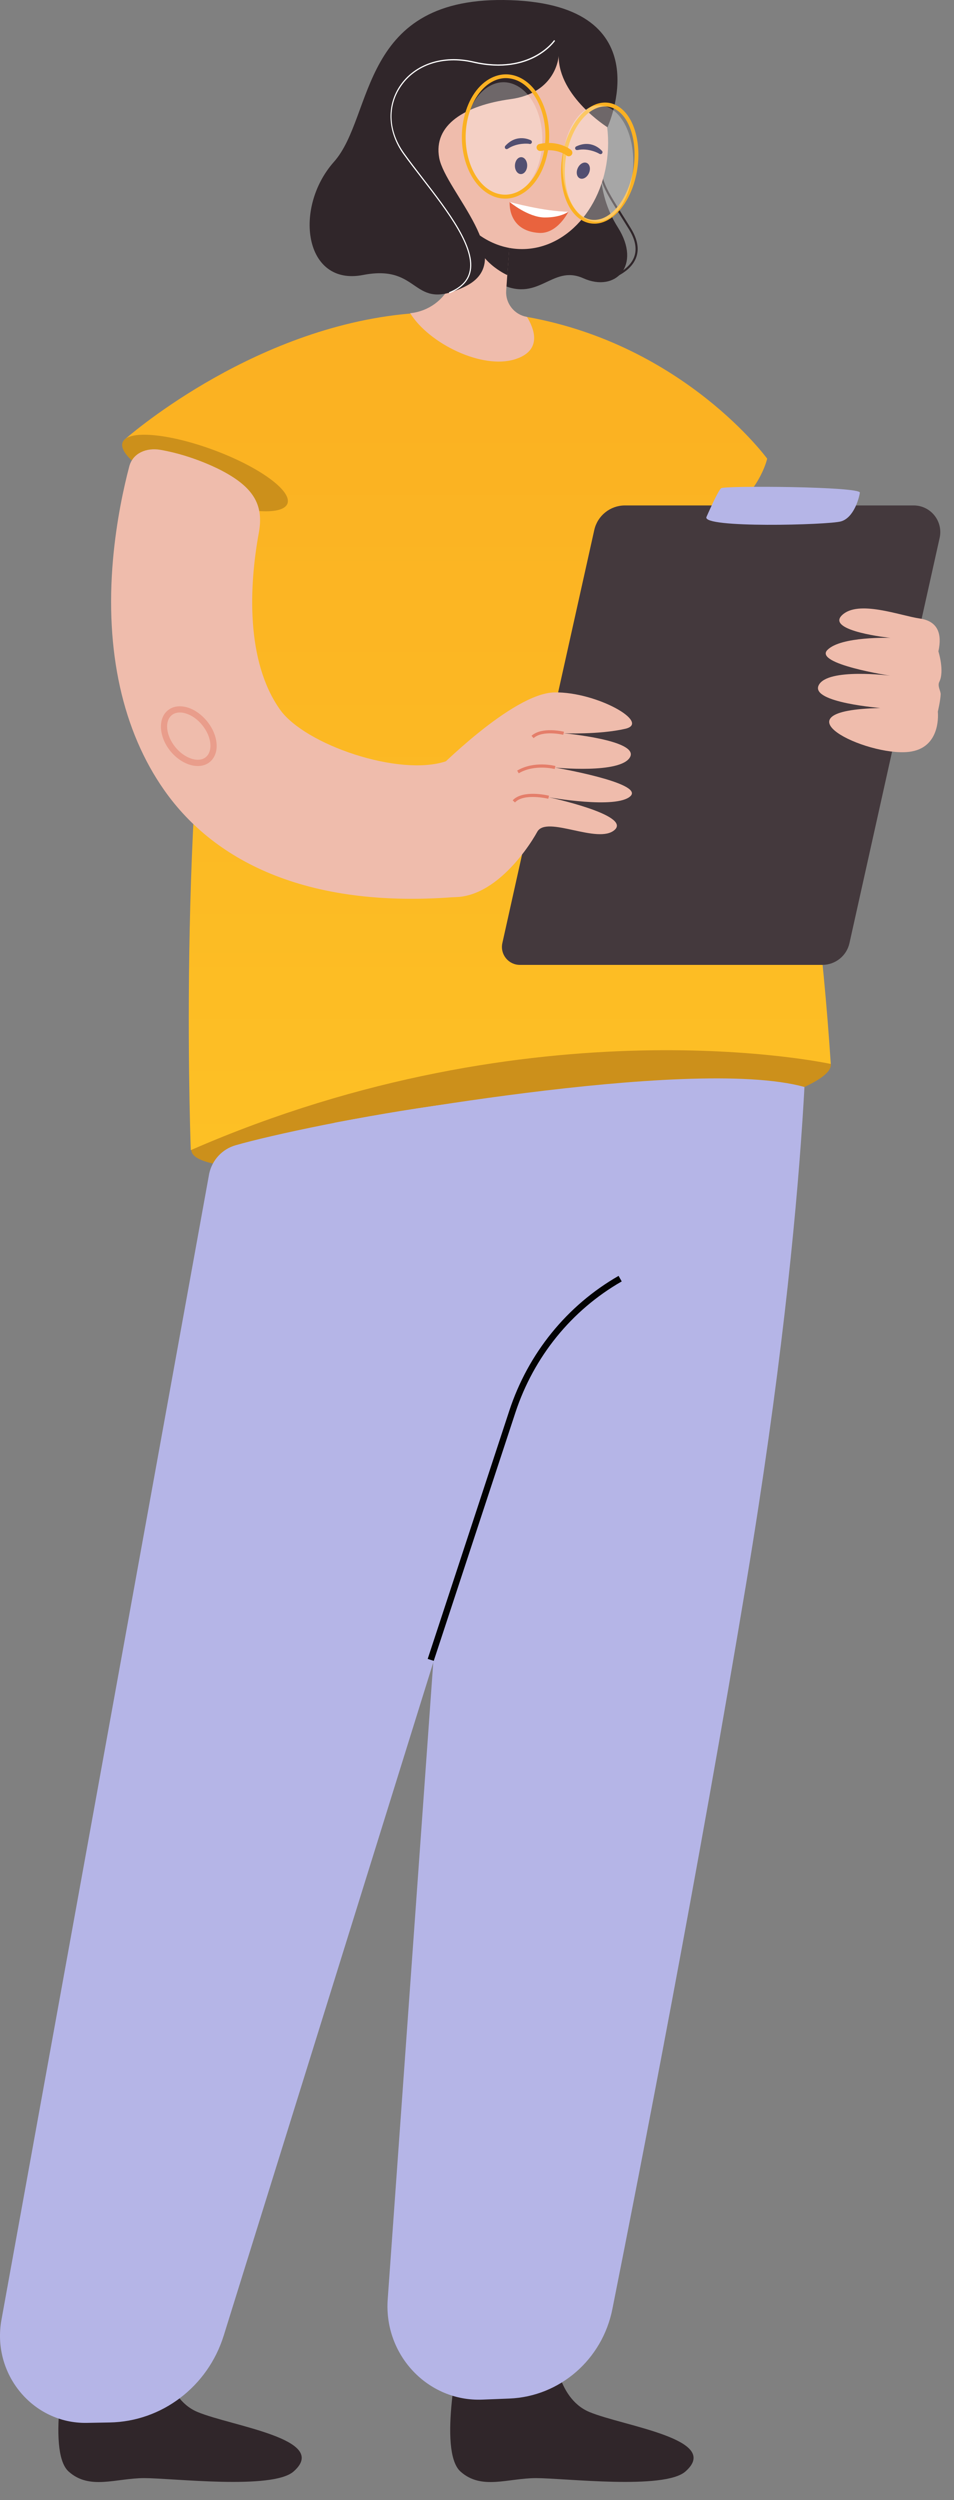 <svg width="50" height="131" viewBox="0 0 50 131" fill="none" xmlns="http://www.w3.org/2000/svg">
<rect x="0" y="0" width="50" height="131" fill="#808080" stroke="none"/>
<path d="M29.037 123C29.037 123 29.104 125.644 30.891 126.389C32.68 127.135 37.862 127.808 35.923 129.507C34.813 130.481 29.575 129.853 28.097 129.853C26.62 129.853 25.232 130.497 24.133 129.507C22.924 128.418 24.133 123.003 24.133 123.003C24.133 123.003 25.408 123.669 26.556 123.637C28.212 123.594 29.037 123 29.037 123Z" fill="#30262A"/>
<path d="M8.5 123C8.5 123 8.567 125.644 10.354 126.389C12.143 127.135 17.325 127.808 15.386 129.507C14.276 130.481 9.038 129.853 7.56 129.853C6.083 129.853 4.695 130.497 3.596 129.507C2.387 128.418 3.596 123.003 3.596 123.003C3.596 123.003 4.871 123.669 6.019 123.637C7.675 123.591 8.5 123 8.5 123Z" fill="#30262A"/>
<path d="M42.331 50.56C42.331 50.56 42.661 61.622 39.13 82.84C36.582 98.159 33.57 113.595 32.095 120.996C31.568 123.642 29.339 125.577 26.7 125.684L25.281 125.74C22.427 125.854 20.113 123.402 20.32 120.49L23.902 70.424L24.786 53.944L42.331 50.56Z" fill="#B5B5E7"/>
<path d="M10.03 60.293C10.193 61.641 17.808 61.475 27.128 60.296C36.45 59.117 43.706 57.096 43.543 55.752C43.381 54.404 35.861 54.242 26.539 55.422C17.217 56.601 9.868 58.949 10.03 60.293Z" fill="#CC901B"/>
<path d="M31.628 58.462L11.726 122.383C10.893 125.058 8.483 126.892 5.74 126.938L4.545 126.959C1.72 127.007 -0.44 124.395 0.077 121.555L10.965 61.494C11.122 60.781 11.649 60.214 12.339 60.014C16.069 58.936 31.995 55.818 31.628 58.462Z" fill="#B5B5E7"/>
<path fill-rule="evenodd" clip-rule="evenodd" d="M12.168 26.661L6.516 23.046C6.516 23.046 12.894 17.354 21.052 16.473C22.424 16.326 23.824 16.284 25.225 16.382C25.226 16.382 25.226 16.382 25.227 16.382C25.445 16.39 25.662 16.405 25.877 16.425C26.472 16.463 27.046 16.502 27.616 16.606C35.87 18.083 40.208 24.034 40.208 24.034C40.208 24.034 39.814 25.897 37.723 27.188C40.655 33.649 42.704 43.092 43.542 55.752C43.542 55.752 28.096 52.365 10 60.267C10 60.267 9.999 60.252 9.998 60.224C9.961 59.152 9.244 38.374 12.168 26.661Z" fill="url(#paint0_linear_458_496)"/>
<path d="M22.733 87.03L27.012 74.02C27.976 71.094 29.954 68.653 32.585 67.146L32.42 66.856C29.717 68.405 27.683 70.913 26.695 73.916L22.416 86.927L22.733 87.03Z" fill="#020202"/>
<path d="M31.692 14.723C31.743 14.71 32.96 14.415 33.322 13.544C33.514 13.084 33.426 12.554 33.064 11.965C32.904 11.704 32.755 11.468 32.619 11.252C31.674 9.745 31.354 9.237 31.602 8.06L31.495 8.039C31.24 9.261 31.589 9.82 32.526 11.313C32.662 11.529 32.811 11.766 32.971 12.027C33.314 12.583 33.397 13.081 33.221 13.504C32.88 14.324 31.679 14.617 31.666 14.62L31.692 14.723Z" fill="#30262A"/>
<path d="M31.548 8.047C31.548 8.047 31.13 9.937 32.384 11.917C33.638 13.898 32.272 15.344 30.576 14.582C28.877 13.821 28.23 15.985 26.06 14.79C23.887 13.592 31.548 8.047 31.548 8.047Z" fill="#30262A"/>
<path d="M21.516 16.411C22.453 16.31 23.268 15.722 23.641 14.857L24.81 12.141L25.148 11.353L27.142 6.721L26.796 11.521L26.588 14.401L26.53 15.224C26.482 15.895 26.951 16.486 27.611 16.606L27.622 16.608C27.976 17.186 28.466 18.357 27.001 18.823C25.281 19.372 22.496 18.017 21.497 16.411C21.508 16.411 21.511 16.411 21.516 16.411Z" fill="#EFBCAC"/>
<path d="M24.805 12.061C24.805 12.088 24.808 12.115 24.811 12.141C24.925 13.688 26.581 14.412 26.581 14.412L26.592 14.404L26.8 11.524C26.294 11.337 25.572 11.148 25.152 11.356C24.928 11.462 24.789 11.678 24.805 12.061Z" fill="#30262A"/>
<path d="M27.361 13.052C24.87 13.052 22.851 10.56 22.851 7.487C22.851 4.414 24.87 1.923 27.361 1.923C29.853 1.923 31.872 4.414 31.872 7.487C31.872 10.56 29.853 13.052 27.361 13.052Z" fill="#EFBCAC"/>
<path d="M23.455 8.329C23.967 8.816 24.68 8.867 25.05 8.441C25.421 8.015 25.306 7.275 24.795 6.785C24.284 6.298 23.57 6.247 23.2 6.673C22.83 7.099 22.944 7.839 23.455 8.329Z" fill="#EFBCAC"/>
<path d="M29.793 11.09C29.793 11.09 28.251 11.124 26.712 10.584C26.712 10.584 26.584 12.101 28.254 12.205C29.221 12.264 29.793 11.09 29.793 11.09Z" fill="#E9633E"/>
<path d="M29.793 11.09C29.793 11.09 29.42 11.399 28.549 11.396C27.679 11.393 26.709 10.584 26.709 10.584C26.709 10.584 28.565 11.095 29.793 11.09Z" fill="white"/>
<path d="M27.8 7.541C27.83 7.533 27.856 7.511 27.87 7.48C27.891 7.426 27.864 7.368 27.814 7.346C27.782 7.333 27.092 6.979 26.485 7.642C26.448 7.685 26.448 7.748 26.488 7.788C26.527 7.828 26.586 7.818 26.631 7.786C27.103 7.469 27.71 7.527 27.734 7.538C27.758 7.546 27.779 7.549 27.8 7.541Z" fill="#080435"/>
<path d="M26.988 8.67C26.98 8.914 27.118 9.117 27.294 9.122C27.47 9.127 27.622 8.933 27.63 8.688C27.637 8.443 27.499 8.241 27.323 8.236C27.145 8.23 26.996 8.425 26.988 8.67Z" fill="#080435"/>
<path d="M31.463 8.076C31.495 8.078 31.527 8.07 31.549 8.047C31.588 8.007 31.588 7.94 31.546 7.903C31.522 7.879 31.019 7.288 30.204 7.671C30.153 7.695 30.129 7.754 30.151 7.807C30.174 7.858 30.23 7.871 30.286 7.86C30.843 7.746 31.381 8.033 31.399 8.052C31.421 8.065 31.442 8.073 31.463 8.076Z" fill="#080435"/>
<path d="M30.28 8.811C30.179 9.034 30.229 9.274 30.392 9.346C30.554 9.418 30.767 9.298 30.866 9.074C30.967 8.851 30.916 8.611 30.754 8.539C30.594 8.465 30.381 8.587 30.28 8.811Z" fill="#080435"/>
<path d="M29.28 2.932C29.28 2.932 29.181 4.862 26.771 5.193C24.359 5.523 22.698 6.542 23.02 8.278C23.345 10.014 27.232 13.619 24.375 15.014C21.518 16.409 22.125 13.808 19.028 14.409C15.931 15.014 15.372 10.876 17.505 8.478C19.638 6.079 18.775 -0.273 26.771 0.009C34.768 0.291 31.839 6.67 31.839 6.67C31.839 6.67 29.274 5.065 29.28 2.932Z" fill="#30262A"/>
<path d="M23.549 15.373C24.151 15.131 24.521 14.769 24.649 14.297C25 13.004 23.49 11.047 22.159 9.322C21.808 8.866 21.477 8.438 21.184 8.028C20.37 6.891 20.3 5.589 20.998 4.546C21.762 3.401 23.219 2.916 24.798 3.284C26.372 3.648 27.453 3.318 28.086 2.978C28.771 2.607 29.079 2.158 29.093 2.139L29.04 2.102C29.026 2.12 27.783 3.907 24.816 3.22C23.211 2.847 21.728 3.342 20.948 4.511C20.244 5.563 20.319 6.926 21.137 8.068C21.429 8.478 21.762 8.906 22.114 9.362C23.437 11.076 24.934 13.017 24.593 14.281C24.47 14.737 24.121 15.075 23.533 15.314L23.549 15.373Z" fill="white"/>
<path d="M31.629 11.635C32.306 11.385 32.902 10.637 33.221 9.633C33.743 7.996 33.376 6.178 32.407 5.579C32.044 5.35 31.64 5.315 31.235 5.461C30.559 5.712 29.962 6.46 29.643 7.461C29.121 9.093 29.488 10.916 30.457 11.518C30.676 11.654 30.907 11.72 31.147 11.72C31.307 11.723 31.467 11.694 31.629 11.635ZM29.832 7.527C30.133 6.582 30.681 5.882 31.302 5.653C31.65 5.528 31.994 5.56 32.297 5.749C33.195 6.305 33.522 8.023 33.027 9.575C32.726 10.517 32.178 11.22 31.557 11.449C31.211 11.571 30.865 11.542 30.561 11.353C29.664 10.791 29.337 9.074 29.832 7.527Z" fill="#FBB122"/>
<g opacity="0.3">
<path d="M24.424 6.401C24.062 7.991 24.64 9.697 25.715 10.211C26.791 10.727 27.957 9.857 28.317 8.268C28.679 6.678 28.101 4.972 27.025 4.458C25.952 3.941 24.786 4.812 24.424 6.401Z" fill="white"/>
</g>
<g opacity="0.3">
<path d="M29.599 7.597C29.237 9.194 29.719 10.925 30.677 11.462C31.636 12 32.709 11.145 33.071 9.548C33.433 7.951 32.951 6.22 31.993 5.682C31.034 5.142 29.961 5.999 29.599 7.597Z" fill="white"/>
</g>
<path d="M27.217 10.232C27.909 9.897 28.439 9.135 28.668 8.148C29.062 6.452 28.42 4.618 27.235 4.061C26.759 3.837 26.253 3.84 25.771 4.072C25.079 4.407 24.552 5.169 24.323 6.154C23.926 7.852 24.57 9.686 25.755 10.24C25.989 10.355 26.232 10.408 26.474 10.408C26.724 10.411 26.975 10.349 27.217 10.232ZM27.153 4.239C28.255 4.759 28.849 6.492 28.476 8.1C28.263 9.016 27.76 9.748 27.129 10.051C26.706 10.248 26.261 10.251 25.84 10.059C24.735 9.54 24.144 7.81 24.517 6.199C24.73 5.286 25.23 4.556 25.859 4.25C26.075 4.146 26.296 4.093 26.517 4.093C26.732 4.096 26.945 4.144 27.153 4.239Z" fill="#FBB122"/>
<path d="M29.811 8.19C29.769 8.19 29.726 8.177 29.692 8.148C29.67 8.129 29.186 7.751 28.347 7.911C28.248 7.924 28.147 7.866 28.126 7.762C28.105 7.661 28.171 7.562 28.275 7.543C29.287 7.331 29.905 7.836 29.931 7.858C30.009 7.924 30.022 8.044 29.955 8.121C29.918 8.166 29.865 8.19 29.811 8.19Z" fill="#FBB122"/>
<path d="M6.422 23.192C6.191 23.866 7.937 25.125 10.326 26.004C12.714 26.885 14.837 27.053 15.068 26.379C15.3 25.706 13.553 24.446 11.165 23.568C8.776 22.689 6.654 22.519 6.422 23.192Z" fill="#CC901B"/>
<path d="M24.864 44.911L22.894 41.583C22.904 40.915 23.999 39.685 23.368 39.893C20.902 40.71 15.971 39.017 14.674 37.18C12.871 34.632 13.06 30.673 13.564 27.926C13.822 26.52 13.356 25.58 11.66 24.681C11.66 24.681 10.198 23.877 8.398 23.57C7.676 23.448 6.96 23.738 6.774 24.444C6.483 25.551 6.105 27.274 5.924 29.3C5.498 34.113 6.425 38.303 8.611 41.41C11.292 45.225 16.29 47.672 24.151 46.98C24.867 46.924 24.854 45.63 24.864 44.911Z" fill="#EFBCAC"/>
<g opacity="0.5">
<path d="M10.367 40.14C10.599 40.14 10.815 40.074 10.988 39.935C11.254 39.719 11.385 39.373 11.35 38.958C11.318 38.567 11.145 38.154 10.857 37.8C10.572 37.446 10.208 37.188 9.832 37.073C9.433 36.953 9.065 37.004 8.799 37.22C8.267 37.648 8.325 38.607 8.927 39.355C9.337 39.858 9.888 40.14 10.367 40.14ZM9.427 37.334C9.526 37.334 9.63 37.35 9.739 37.385C10.053 37.48 10.362 37.699 10.604 38.002C10.849 38.306 10.998 38.652 11.025 38.979C11.049 39.283 10.964 39.53 10.783 39.677C10.399 39.986 9.667 39.743 9.185 39.144C8.695 38.537 8.615 37.784 9.007 37.47C9.119 37.382 9.265 37.334 9.427 37.334Z" fill="#E47E6A"/>
</g>
<path d="M17.525 58.834C17.525 58.834 36.129 55.28 42.163 56.958L39.271 61.244L28.517 61.853L17.525 58.834Z" fill="#B5B5E7"/>
<path d="M27.245 50.56H43.099C43.781 50.56 44.374 50.086 44.521 49.421L49.247 28.187C49.442 27.313 48.779 26.485 47.884 26.485H32.754C31.982 26.485 31.314 27.021 31.146 27.774L26.329 49.418C26.199 50.004 26.646 50.56 27.245 50.56Z" fill="#44393D"/>
<path d="M22.793 40.452C22.793 40.452 26.846 36.32 29.061 36.282C31.279 36.245 34.139 37.874 32.77 38.189C31.402 38.503 29.538 38.423 29.538 38.423C29.538 38.423 33.508 38.782 33.021 39.674C32.533 40.566 29.085 40.22 29.085 40.22C29.085 40.22 33.774 41.024 33.042 41.719C32.31 42.414 28.752 41.775 28.752 41.775C28.752 41.775 33.085 42.699 32.217 43.484C31.349 44.269 28.641 42.699 28.156 43.59C27.669 44.482 25.437 47.858 22.793 46.809V40.452Z" fill="#EFBCAC"/>
<path d="M27.965 38.679C28.441 38.247 29.509 38.5 29.52 38.503L29.56 38.343C29.512 38.333 28.399 38.066 27.858 38.556L27.965 38.679Z" fill="#E47E6A"/>
<path d="M27.187 40.521C28.015 40.028 29.059 40.294 29.07 40.297L29.112 40.14C29.067 40.127 27.991 39.852 27.105 40.38L27.187 40.521Z" fill="#E47E6A"/>
<path d="M26.99 42.049C27.456 41.548 28.723 41.852 28.736 41.855L28.776 41.695C28.72 41.681 27.402 41.365 26.87 41.937L26.99 42.049Z" fill="#E47E6A"/>
<path d="M49.152 37.291C49.152 37.291 49.373 39.211 47.619 39.4C45.385 39.64 40.371 37.222 46.125 37.102C46.269 37.1 42.453 36.831 42.908 35.907C43.364 34.983 46.66 35.407 46.66 35.407C46.66 35.407 42.65 34.794 43.361 34.062C44.072 33.33 46.671 33.426 46.671 33.426C46.671 33.426 43.278 33.072 44.125 32.241C44.972 31.41 47.182 32.263 48.199 32.409C49.16 32.547 49.384 33.213 49.182 34.131C49.182 34.131 49.512 35.162 49.23 35.729C49.12 35.947 49.304 36.205 49.301 36.376C49.291 36.706 49.152 37.291 49.152 37.291Z" fill="#EFBCAC"/>
<path d="M37.027 27.087C37.027 27.087 37.621 25.724 37.794 25.583C37.967 25.442 45.114 25.49 45.066 25.817C45.018 26.147 44.736 27.132 44.078 27.321C43.421 27.51 36.756 27.686 37.027 27.087Z" fill="#B5B5E7"/>
<defs>
<linearGradient id="paint0_linear_458_496" x1="25.029" y1="19.074" x2="25.029" y2="60.266" gradientUnits="userSpaceOnUse">
<stop stop-color="#FBB122"/>
<stop offset="1" stop-color="#FDC025"/>
</linearGradient>
</defs>
</svg>
